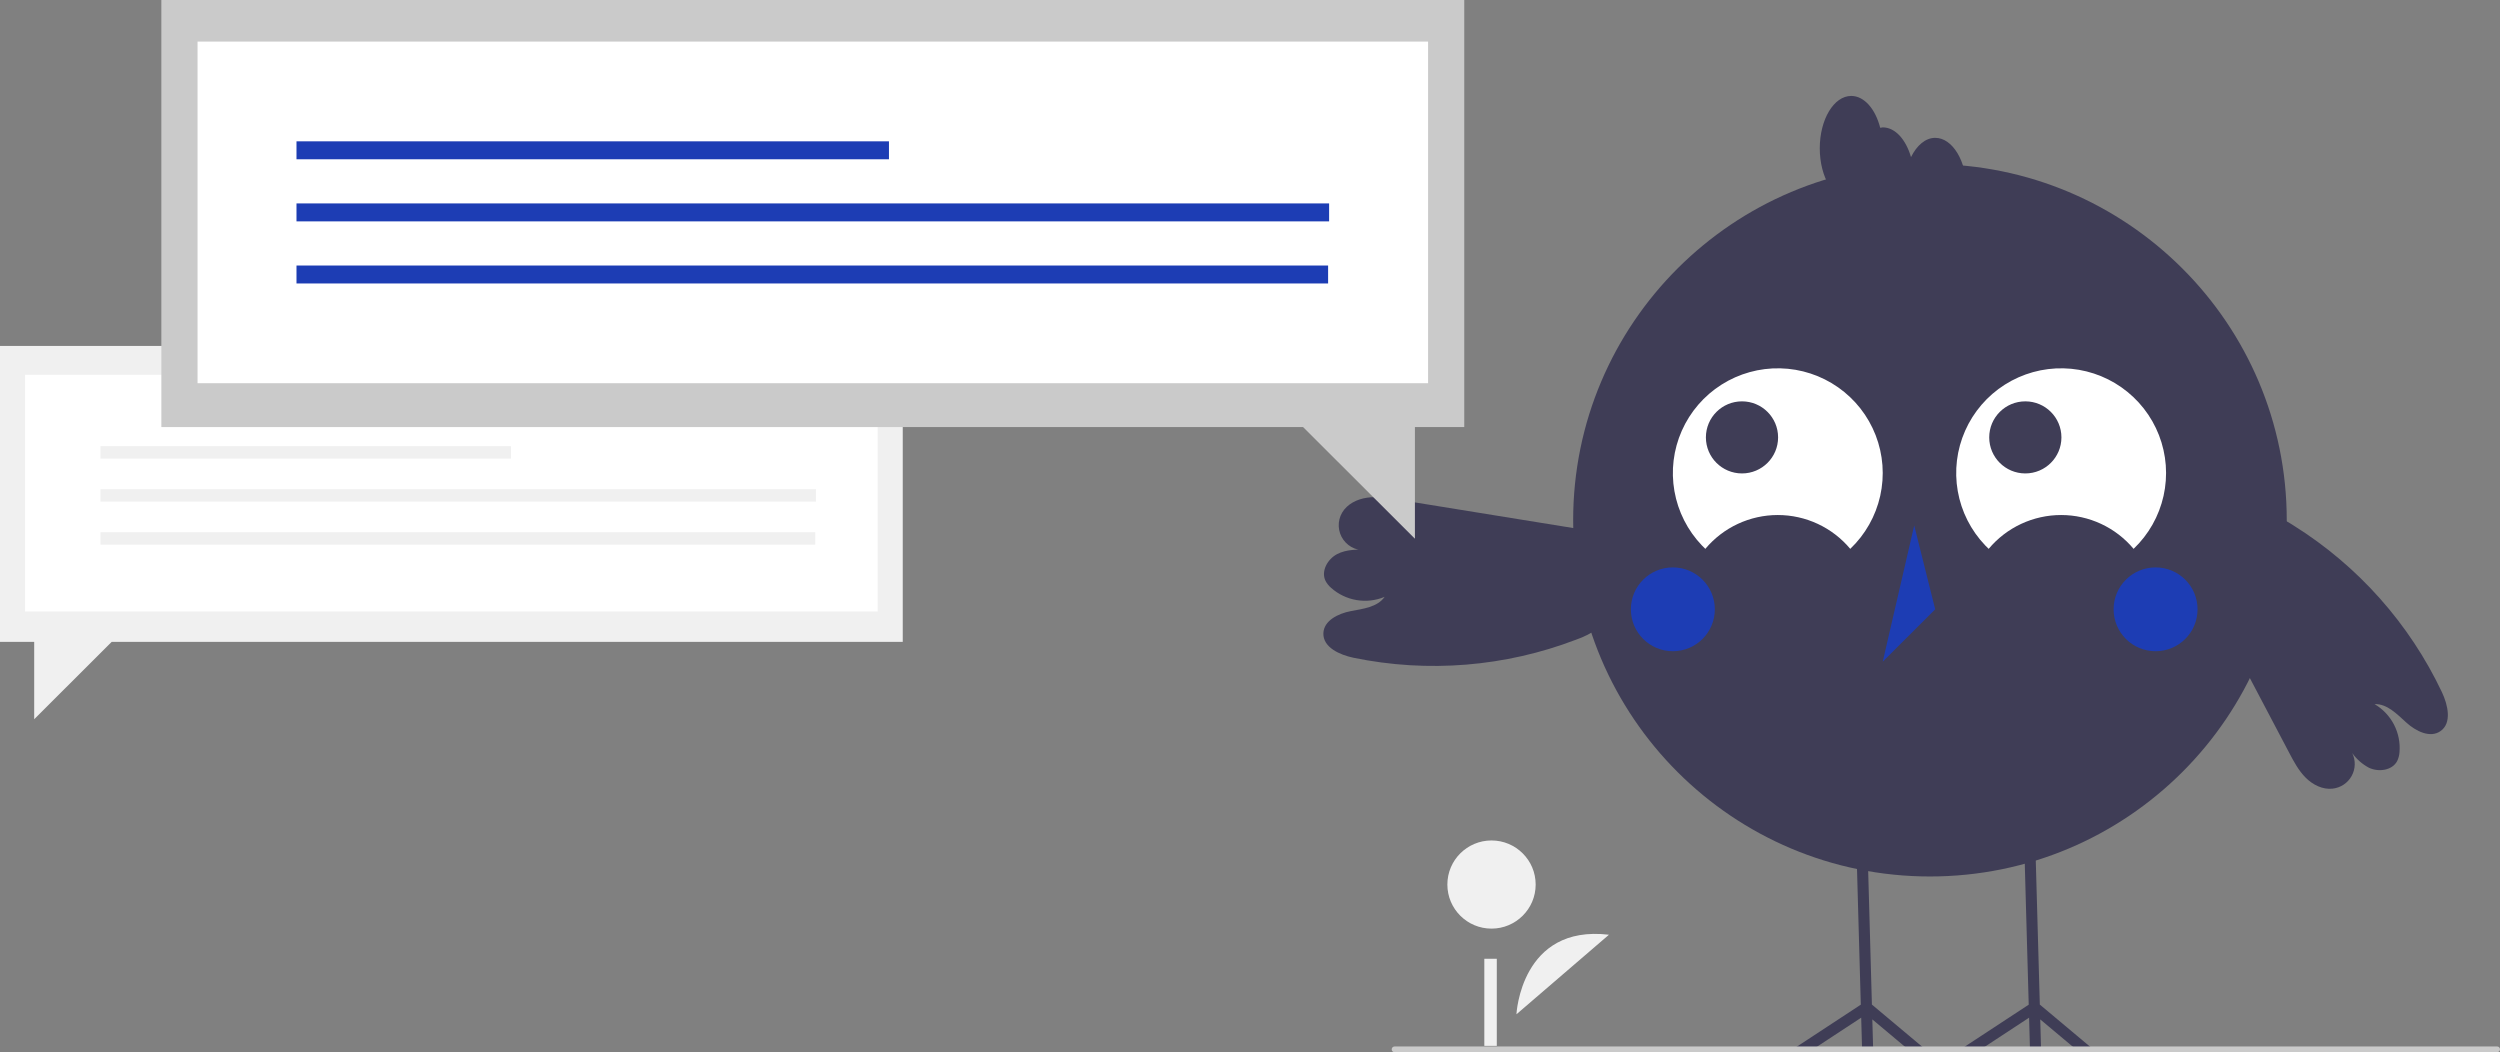 <?xml version="1.0" encoding="UTF-8"?> <svg xmlns="http://www.w3.org/2000/svg" width="335" height="141" viewBox="0 0 335 141" fill="none"><rect x="0" y="0" width="335" height="141" fill="#808080" stroke="none"/> <path d="M120.968 46.358H0V86.006H4.582V96.376L14.968 86.006H120.968V46.358Z" fill="#F0F0F0"></path> <path d="M117.608 50.219H3.36V81.937H117.608V50.219Z" fill="white"></path> <path d="M68.471 59.785H13.464V61.452H68.471V59.785Z" fill="#F0F0F0"></path> <path d="M109.337 65.55H13.464V67.217H109.337V65.55Z" fill="#F0F0F0"></path> <path d="M109.243 71.316H13.464V72.983H109.243V71.316Z" fill="#F0F0F0"></path> <path d="M203.203 135.914C203.203 135.914 203.78 123.851 215.6 125.254L203.203 135.914Z" fill="#F0F0F0"></path> <path d="M199.863 124.435C203.13 124.435 205.779 121.79 205.779 118.528C205.779 115.266 203.13 112.622 199.863 112.622C196.595 112.622 193.947 115.266 193.947 118.528C193.947 121.79 196.595 124.435 199.863 124.435Z" fill="#F0F0F0"></path> <path d="M200.57 128.475H198.9V140.146H200.57V128.475Z" fill="#F0F0F0"></path> <path d="M258.614 117.448C285.019 117.448 306.425 96.077 306.425 69.714C306.425 43.352 285.019 21.98 258.614 21.98C232.209 21.98 210.804 43.352 210.804 69.714C210.804 96.077 232.209 117.448 258.614 117.448Z" fill="#3F3D56"></path> <path d="M228.515 73.546C229.702 72.127 231.187 70.985 232.865 70.202C234.543 69.419 236.372 69.013 238.225 69.013C240.077 69.013 241.906 69.419 243.584 70.202C245.262 70.985 246.747 72.127 247.934 73.546C249.946 71.629 251.343 69.159 251.949 66.449C252.555 63.739 252.342 60.91 251.337 58.321C250.333 55.732 248.582 53.498 246.306 51.902C244.03 50.306 241.331 49.42 238.551 49.356C235.77 49.291 233.033 50.052 230.686 51.54C228.338 53.029 226.485 55.179 225.361 57.719C224.238 60.259 223.894 63.075 224.373 65.81C224.852 68.545 226.133 71.077 228.053 73.086C228.203 73.243 228.357 73.396 228.515 73.546Z" fill="white"></path> <path d="M266.482 73.546C267.669 72.127 269.154 70.985 270.832 70.202C272.51 69.419 274.34 69.013 276.192 69.013C278.044 69.013 279.874 69.419 281.551 70.202C283.229 70.985 284.714 72.127 285.902 73.546C287.913 71.629 289.31 69.159 289.916 66.449C290.522 63.739 290.309 60.91 289.305 58.321C288.3 55.732 286.549 53.498 284.273 51.902C281.997 50.306 279.298 49.42 276.518 49.356C273.738 49.291 271 50.052 268.653 51.54C266.305 53.029 264.452 55.179 263.329 57.719C262.205 60.259 261.861 63.075 262.34 65.81C262.819 68.545 264.1 71.077 266.02 73.086C266.171 73.243 266.324 73.396 266.482 73.546Z" fill="white"></path> <path d="M233.428 63.44C236.099 63.44 238.265 61.278 238.265 58.611C238.265 55.943 236.099 53.781 233.428 53.781C230.756 53.781 228.59 55.943 228.59 58.611C228.59 61.278 230.756 63.44 233.428 63.44Z" fill="#3F3D56"></path> <path d="M271.393 63.44C274.065 63.44 276.231 61.278 276.231 58.611C276.231 55.943 274.065 53.781 271.393 53.781C268.722 53.781 266.556 55.943 266.556 58.611C266.556 61.278 268.722 63.44 271.393 63.44Z" fill="#3F3D56"></path> <path d="M224.163 87.264C227.269 87.264 229.787 84.749 229.787 81.648C229.787 78.546 227.269 76.032 224.163 76.032C221.056 76.032 218.538 78.546 218.538 81.648C218.538 84.749 221.056 87.264 224.163 87.264Z" fill="#1D3DB4"></path> <path d="M288.847 87.264C291.954 87.264 294.472 84.749 294.472 81.648C294.472 78.546 291.954 76.032 288.847 76.032C285.741 76.032 283.223 78.546 283.223 81.648C283.223 84.749 285.741 87.264 288.847 87.264Z" fill="#1D3DB4"></path> <path d="M256.505 70.416L252.286 88.667L259.317 81.648L256.505 70.416Z" fill="#1D3DB4"></path> <path d="M278.181 140.613L273.392 136.6L273.503 140.613H272.016L271.897 136.369L265.43 140.613H262.723L271.849 134.625L271.495 122.05L271.231 112.554L272.715 112.513L272.983 122.05L273.336 134.613L280.494 140.613H278.181Z" fill="#3F3D56"></path> <path d="M255.68 140.613L250.891 136.6L251.003 140.613H249.519L249.4 136.369L242.933 140.613H240.226L249.348 134.625L248.995 122.05L248.731 112.554L250.218 112.513L250.486 122.05L250.835 134.613L257.993 140.613H255.68Z" fill="#3F3D56"></path> <path d="M259.317 18.471C258.006 18.471 256.848 19.489 256.075 21.051C255.393 18.701 253.96 17.067 252.286 17.067C252.173 17.078 252.06 17.098 251.949 17.124C251.306 14.615 249.811 12.855 248.068 12.855C245.738 12.855 243.849 15.998 243.849 19.875C243.849 23.752 245.738 26.895 248.068 26.895C248.182 26.884 248.294 26.865 248.406 26.838C249.049 29.347 250.544 31.107 252.286 31.107C253.598 31.107 254.756 30.089 255.529 28.526C256.211 30.876 257.644 32.511 259.317 32.511C261.647 32.511 263.536 29.368 263.536 25.491C263.536 21.614 261.647 18.471 259.317 18.471Z" fill="#3F3D56"></path> <path d="M213.537 71.199L187.2 66.934C185.873 66.719 184.521 66.504 183.19 66.691C181.858 66.878 180.525 67.533 179.847 68.691C179.52 69.248 179.362 69.887 179.391 70.532C179.42 71.176 179.635 71.799 180.01 72.324C180.384 72.85 180.903 73.256 181.504 73.495C182.104 73.733 182.761 73.793 183.395 73.667C181.957 73.621 180.446 73.59 179.17 74.253C177.895 74.917 176.991 76.528 177.613 77.823C177.8 78.18 178.052 78.499 178.357 78.763C179.317 79.622 180.502 80.193 181.773 80.408C183.044 80.623 184.35 80.475 185.54 79.979C184.57 81.368 182.646 81.574 180.982 81.895C179.318 82.217 177.394 83.157 177.332 84.848C177.263 86.748 179.528 87.758 181.393 88.145C191.351 90.191 201.687 89.35 211.181 85.721C212.248 85.355 213.258 84.84 214.181 84.192C215.216 83.407 216.003 82.342 216.446 81.123C216.89 79.903 216.973 78.582 216.684 77.318C216.396 76.053 215.748 74.898 214.819 73.991C213.89 73.084 212.719 72.464 211.446 72.204" fill="#3F3D56"></path> <path d="M327.218 92.753C322.871 83.577 315.986 75.835 307.375 70.439C306.44 69.808 305.421 69.311 304.347 68.964C303.098 68.61 301.772 68.623 300.529 69.001C299.287 69.38 298.179 70.108 297.34 71.098C296.501 72.088 295.966 73.299 295.798 74.585C295.631 75.872 295.838 77.179 296.395 78.351L294.334 77.287C298.472 85.146 302.61 93.006 306.748 100.866C307.373 102.054 308.013 103.262 308.963 104.212C309.913 105.162 311.238 105.833 312.573 105.678C313.104 105.618 313.612 105.433 314.055 105.137C314.499 104.841 314.865 104.443 315.122 103.976C315.38 103.51 315.521 102.988 315.535 102.456C315.549 101.923 315.435 101.395 315.202 100.916C315.783 101.733 316.547 102.404 317.433 102.875C318.73 103.494 320.563 103.247 321.226 101.972C321.4 101.608 321.504 101.215 321.532 100.813C321.642 99.531 321.387 98.243 320.796 97.1C320.204 95.956 319.3 95.003 318.189 94.351C319.882 94.29 321.204 95.701 322.461 96.836C323.719 97.971 325.628 98.942 327.019 97.975C328.582 96.888 328.029 94.473 327.218 92.753Z" fill="#3F3D56"></path> <path d="M21.621 0H196.211V57.223H189.598V72.188L174.608 57.223H21.621V0Z" fill="#CACACA"></path> <path d="M191.361 5.572H26.471V51.35H191.361V5.572Z" fill="white"></path> <path d="M119.121 18.938H39.73V21.343H119.121V18.938Z" fill="#1D3DB4"></path> <path d="M178.101 27.258H39.73V29.664H178.101V27.258Z" fill="#1D3DB4"></path> <path d="M177.966 35.58H39.73V37.985H177.966V35.58Z" fill="#1D3DB4"></path> <path d="M334.612 141H186.872C186.77 141 186.671 140.959 186.598 140.886C186.525 140.814 186.485 140.715 186.485 140.613C186.485 140.51 186.525 140.412 186.598 140.339C186.671 140.266 186.77 140.226 186.872 140.226H334.612C334.715 140.226 334.814 140.266 334.886 140.339C334.959 140.412 335 140.51 335 140.613C335 140.715 334.959 140.814 334.886 140.886C334.814 140.959 334.715 141 334.612 141Z" fill="#CACACA"></path> </svg> 